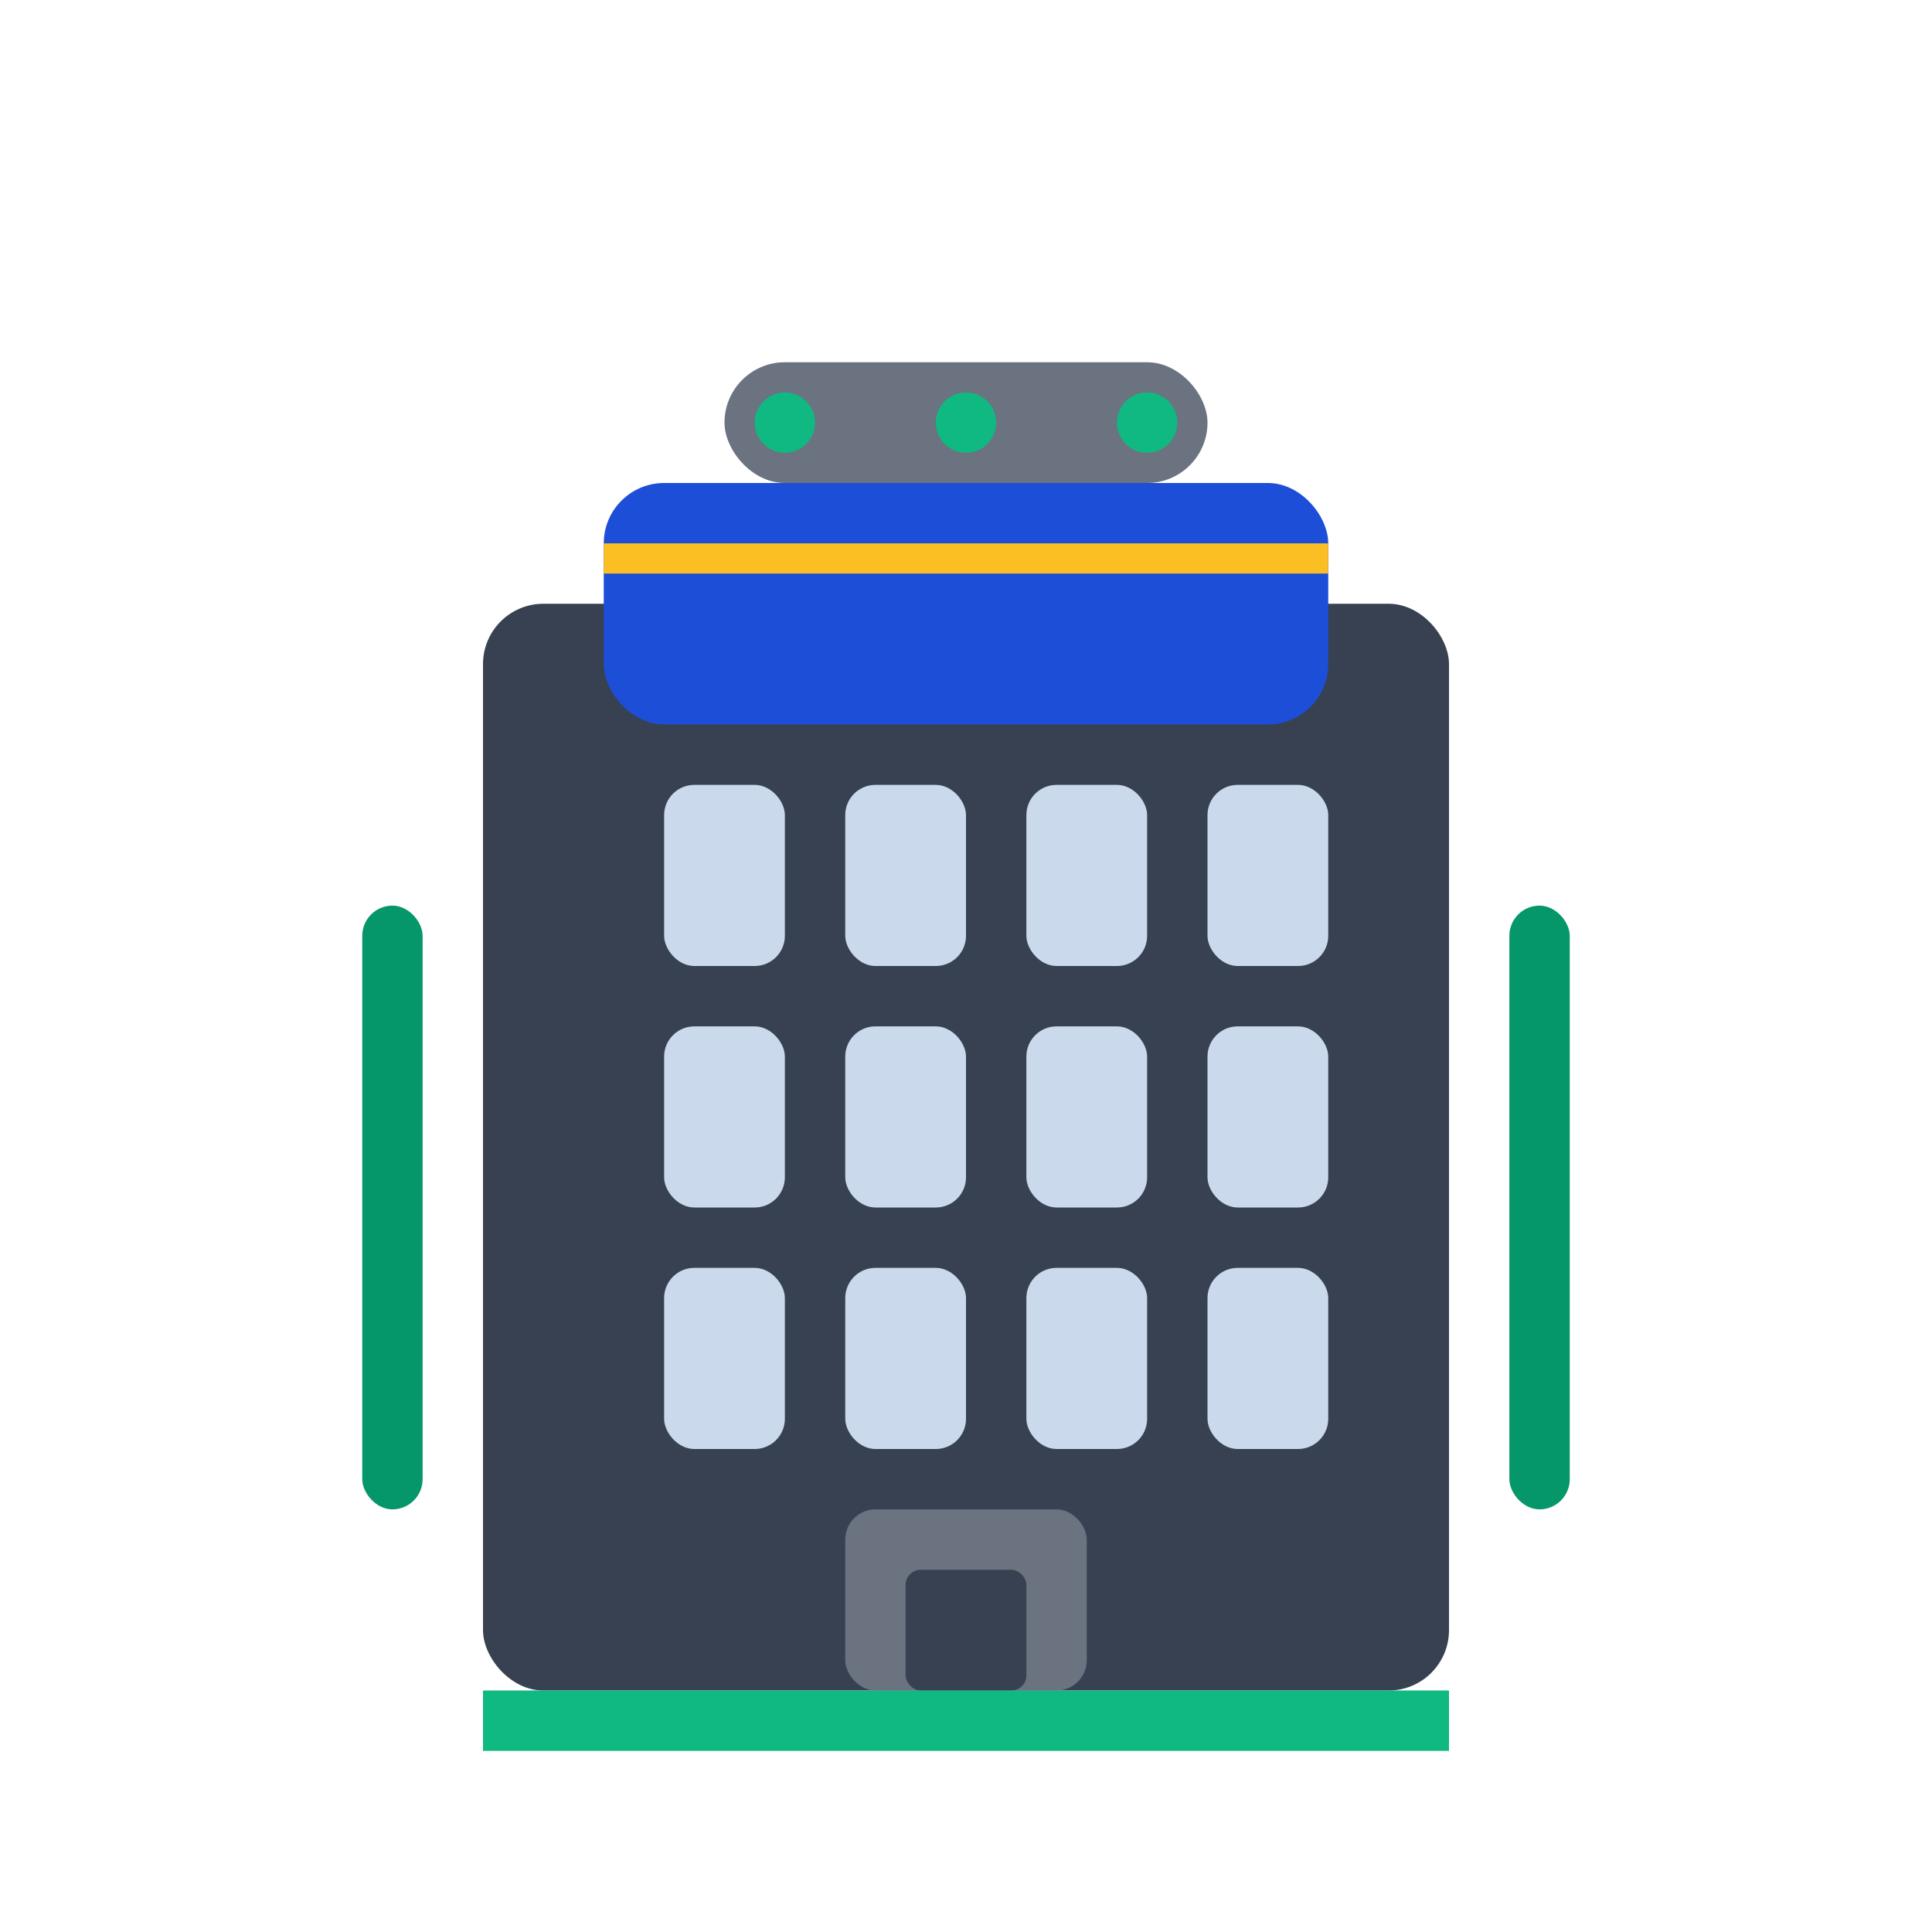 <svg width="64" height="64" viewBox="0 0 64 64" fill="none" xmlns="http://www.w3.org/2000/svg">
    <!-- Building base -->
    <rect x="16" y="20" width="32" height="36" fill="#374151" rx="2"/>
    
    <!-- Luxury top section -->
    <rect x="20" y="16" width="24" height="8" fill="#1d4ed8" rx="2"/>
    
    <!-- Windows grid -->
    <g fill="#dbeafe" opacity="0.9">
        <!-- Row 1 -->
        <rect x="22" y="26" width="4" height="6" rx="1"/>
        <rect x="28" y="26" width="4" height="6" rx="1"/>
        <rect x="34" y="26" width="4" height="6" rx="1"/>
        <rect x="40" y="26" width="4" height="6" rx="1"/>
        
        <!-- Row 2 -->
        <rect x="22" y="34" width="4" height="6" rx="1"/>
        <rect x="28" y="34" width="4" height="6" rx="1"/>
        <rect x="34" y="34" width="4" height="6" rx="1"/>
        <rect x="40" y="34" width="4" height="6" rx="1"/>
        
        <!-- Row 3 -->
        <rect x="22" y="42" width="4" height="6" rx="1"/>
        <rect x="28" y="42" width="4" height="6" rx="1"/>
        <rect x="34" y="42" width="4" height="6" rx="1"/>
        <rect x="40" y="42" width="4" height="6" rx="1"/>
    </g>
    
    <!-- Entrance -->
    <rect x="28" y="50" width="8" height="6" fill="#6b7280" rx="1"/>
    <rect x="30" y="52" width="4" height="4" fill="#374151" rx="0.5"/>
    
    <!-- Luxury accents -->
    <rect x="16" y="56" width="32" height="2" fill="#10b981"/>
    <rect x="20" y="18" width="24" height="1" fill="#fbbf24"/>
    
    <!-- Side decorative elements -->
    <rect x="12" y="30" width="2" height="20" fill="#059669" rx="1"/>
    <rect x="50" y="30" width="2" height="20" fill="#059669" rx="1"/>
    
    <!-- Rooftop elements -->
    <rect x="24" y="12" width="16" height="4" fill="#6b7280" rx="2"/>
    <circle cx="26" cy="14" r="1" fill="#10b981"/>
    <circle cx="32" cy="14" r="1" fill="#10b981"/>
    <circle cx="38" cy="14" r="1" fill="#10b981"/>
</svg>
